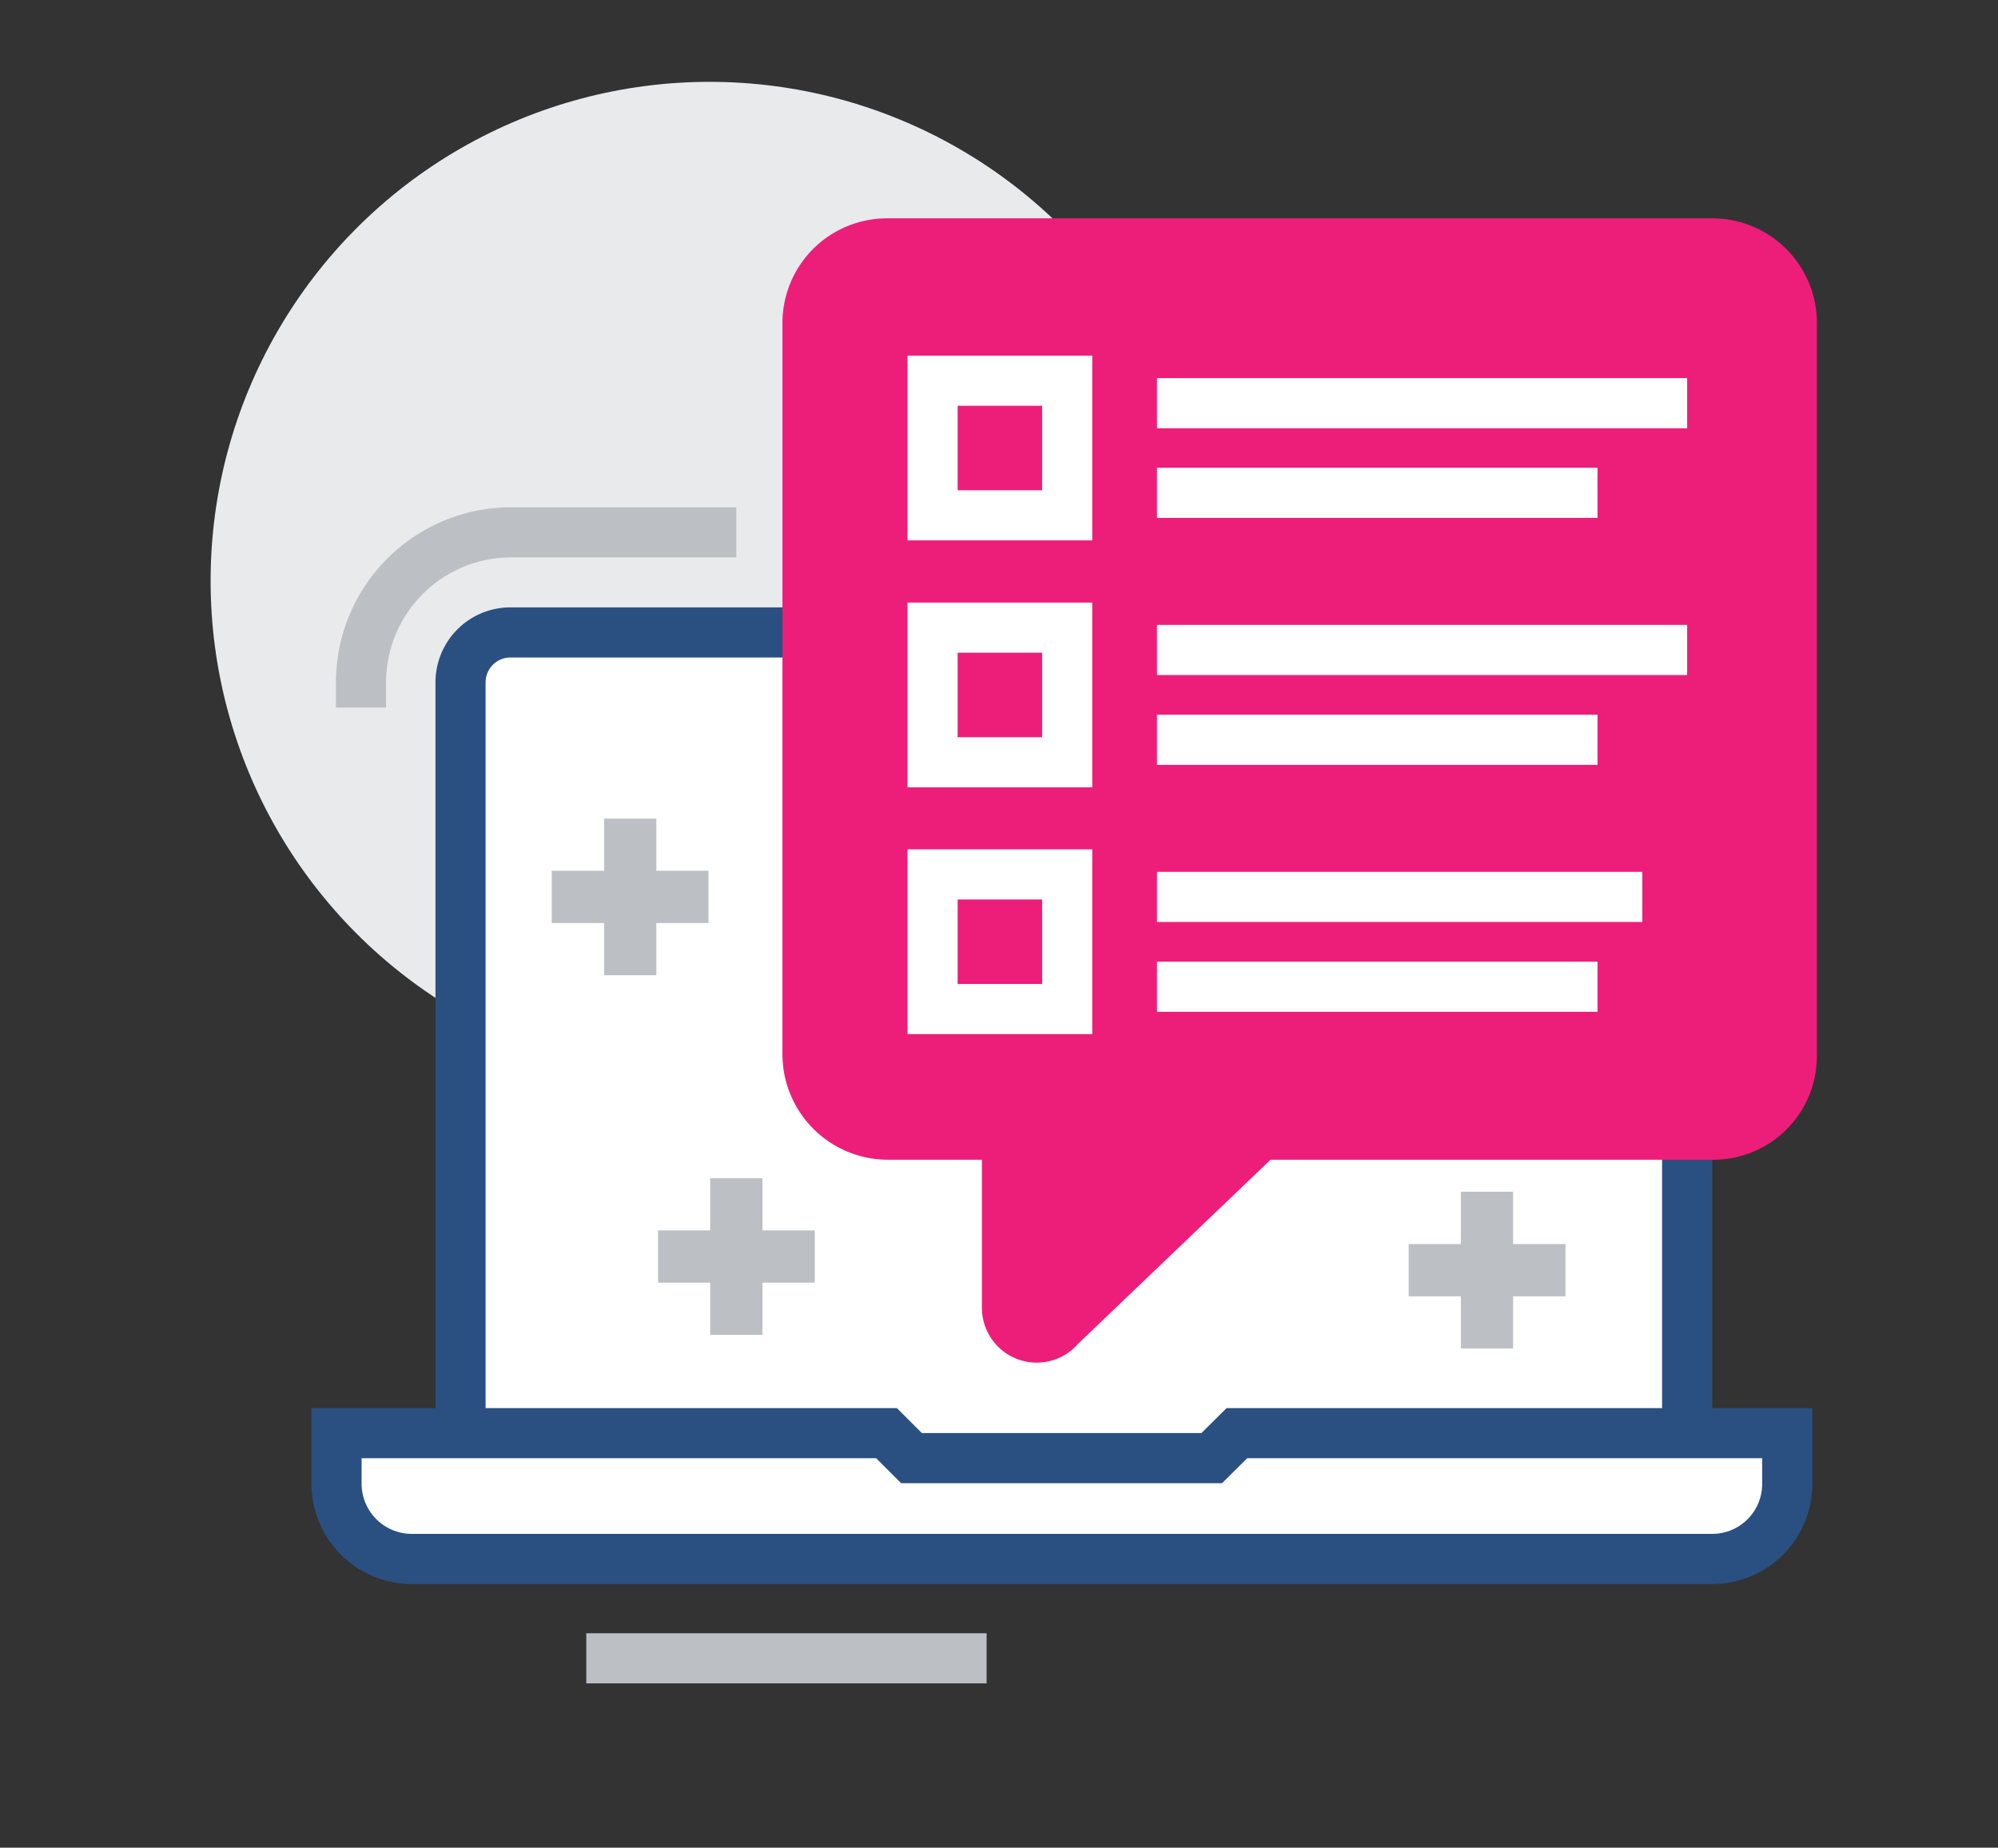 <?xml version="1.0" encoding="UTF-8"?> <svg xmlns="http://www.w3.org/2000/svg" id="Layer_1" data-name="Layer 1" viewBox="0 0 112.8 104.3"><rect x="0" y="0" width="112.8" height="104.3" fill="#333333" stroke="none"/><defs><style>.cls-1{fill:#e9eaeb;}.cls-2,.cls-6{fill:#fff;}.cls-3,.cls-5,.cls-7,.cls-8{fill:none;}.cls-3,.cls-6{stroke:#2a5082;}.cls-3,.cls-4,.cls-5,.cls-6,.cls-7,.cls-8{stroke-miterlimit:10;}.cls-3,.cls-5,.cls-6,.cls-7{stroke-width:2.83px;}.cls-4{fill:#ed1e79;stroke:#ed1e79;stroke-width:3.35px;}.cls-5,.cls-8{stroke:#bcc0c4;}.cls-7{stroke:#fff;}.cls-8{stroke-width:2.95px;}</style></defs><circle class="cls-1" cx="40.06" cy="32.79" r="28.17"></circle><path class="cls-2" d="M92.43,35.7H28.86A2.82,2.82,0,0,0,26,38.52V82.31H95.25V38.52A2.82,2.82,0,0,0,92.43,35.7Z"></path><path class="cls-3" d="M26,80.9V38.52a2.82,2.82,0,0,1,2.82-2.82H92.43a2.82,2.82,0,0,1,2.82,2.82V80.9"></path><path class="cls-4" d="M100.9,18.18V59.62a4.17,4.17,0,0,1-4.16,4.17H71.06L59.64,74.71a1.42,1.42,0,0,1-2.53-.87V63.79h-7a4.28,4.28,0,0,1-4.26-4.27V18.18A4.23,4.23,0,0,1,50.05,14H96.67A4.23,4.23,0,0,1,100.9,18.18Z"></path><path class="cls-5" d="M20.38,39.94V38.52a8.48,8.48,0,0,1,8.48-8.47H41.57"></path><path class="cls-6" d="M100.9,80.9H69.83l-1.42,1.41H51.46L50.05,80.9H19v2.83A4.25,4.25,0,0,0,23.21,88H96.67a4.23,4.23,0,0,0,4.23-4.23Z"></path><line class="cls-5" x1="33.1" y1="93.61" x2="55.7" y2="93.61"></line><rect class="cls-7" x="52.65" y="21.49" width="7.6" height="7.6"></rect><rect class="cls-7" x="52.65" y="35.43" width="7.6" height="7.6"></rect><rect class="cls-7" x="52.65" y="49.36" width="7.6" height="7.6"></rect><line class="cls-7" x1="65.32" y1="22.76" x2="95.25" y2="22.76"></line><line class="cls-7" x1="65.32" y1="27.82" x2="90.19" y2="27.82"></line><line class="cls-7" x1="65.32" y1="36.69" x2="95.25" y2="36.69"></line><line class="cls-7" x1="65.32" y1="41.76" x2="90.19" y2="41.76"></line><line class="cls-7" x1="65.32" y1="55.7" x2="90.19" y2="55.7"></line><line class="cls-7" x1="65.32" y1="50.63" x2="92.72" y2="50.63"></line><line class="cls-8" x1="35.58" y1="46.21" x2="35.58" y2="55.05"></line><line class="cls-8" x1="31.15" y1="50.63" x2="40" y2="50.63"></line><line class="cls-8" x1="83.95" y1="67.27" x2="83.95" y2="76.12"></line><line class="cls-8" x1="79.53" y1="71.7" x2="88.38" y2="71.7"></line><line class="cls-8" x1="41.57" y1="66.51" x2="41.57" y2="75.35"></line><line class="cls-8" x1="37.15" y1="70.93" x2="46" y2="70.93"></line></svg> 